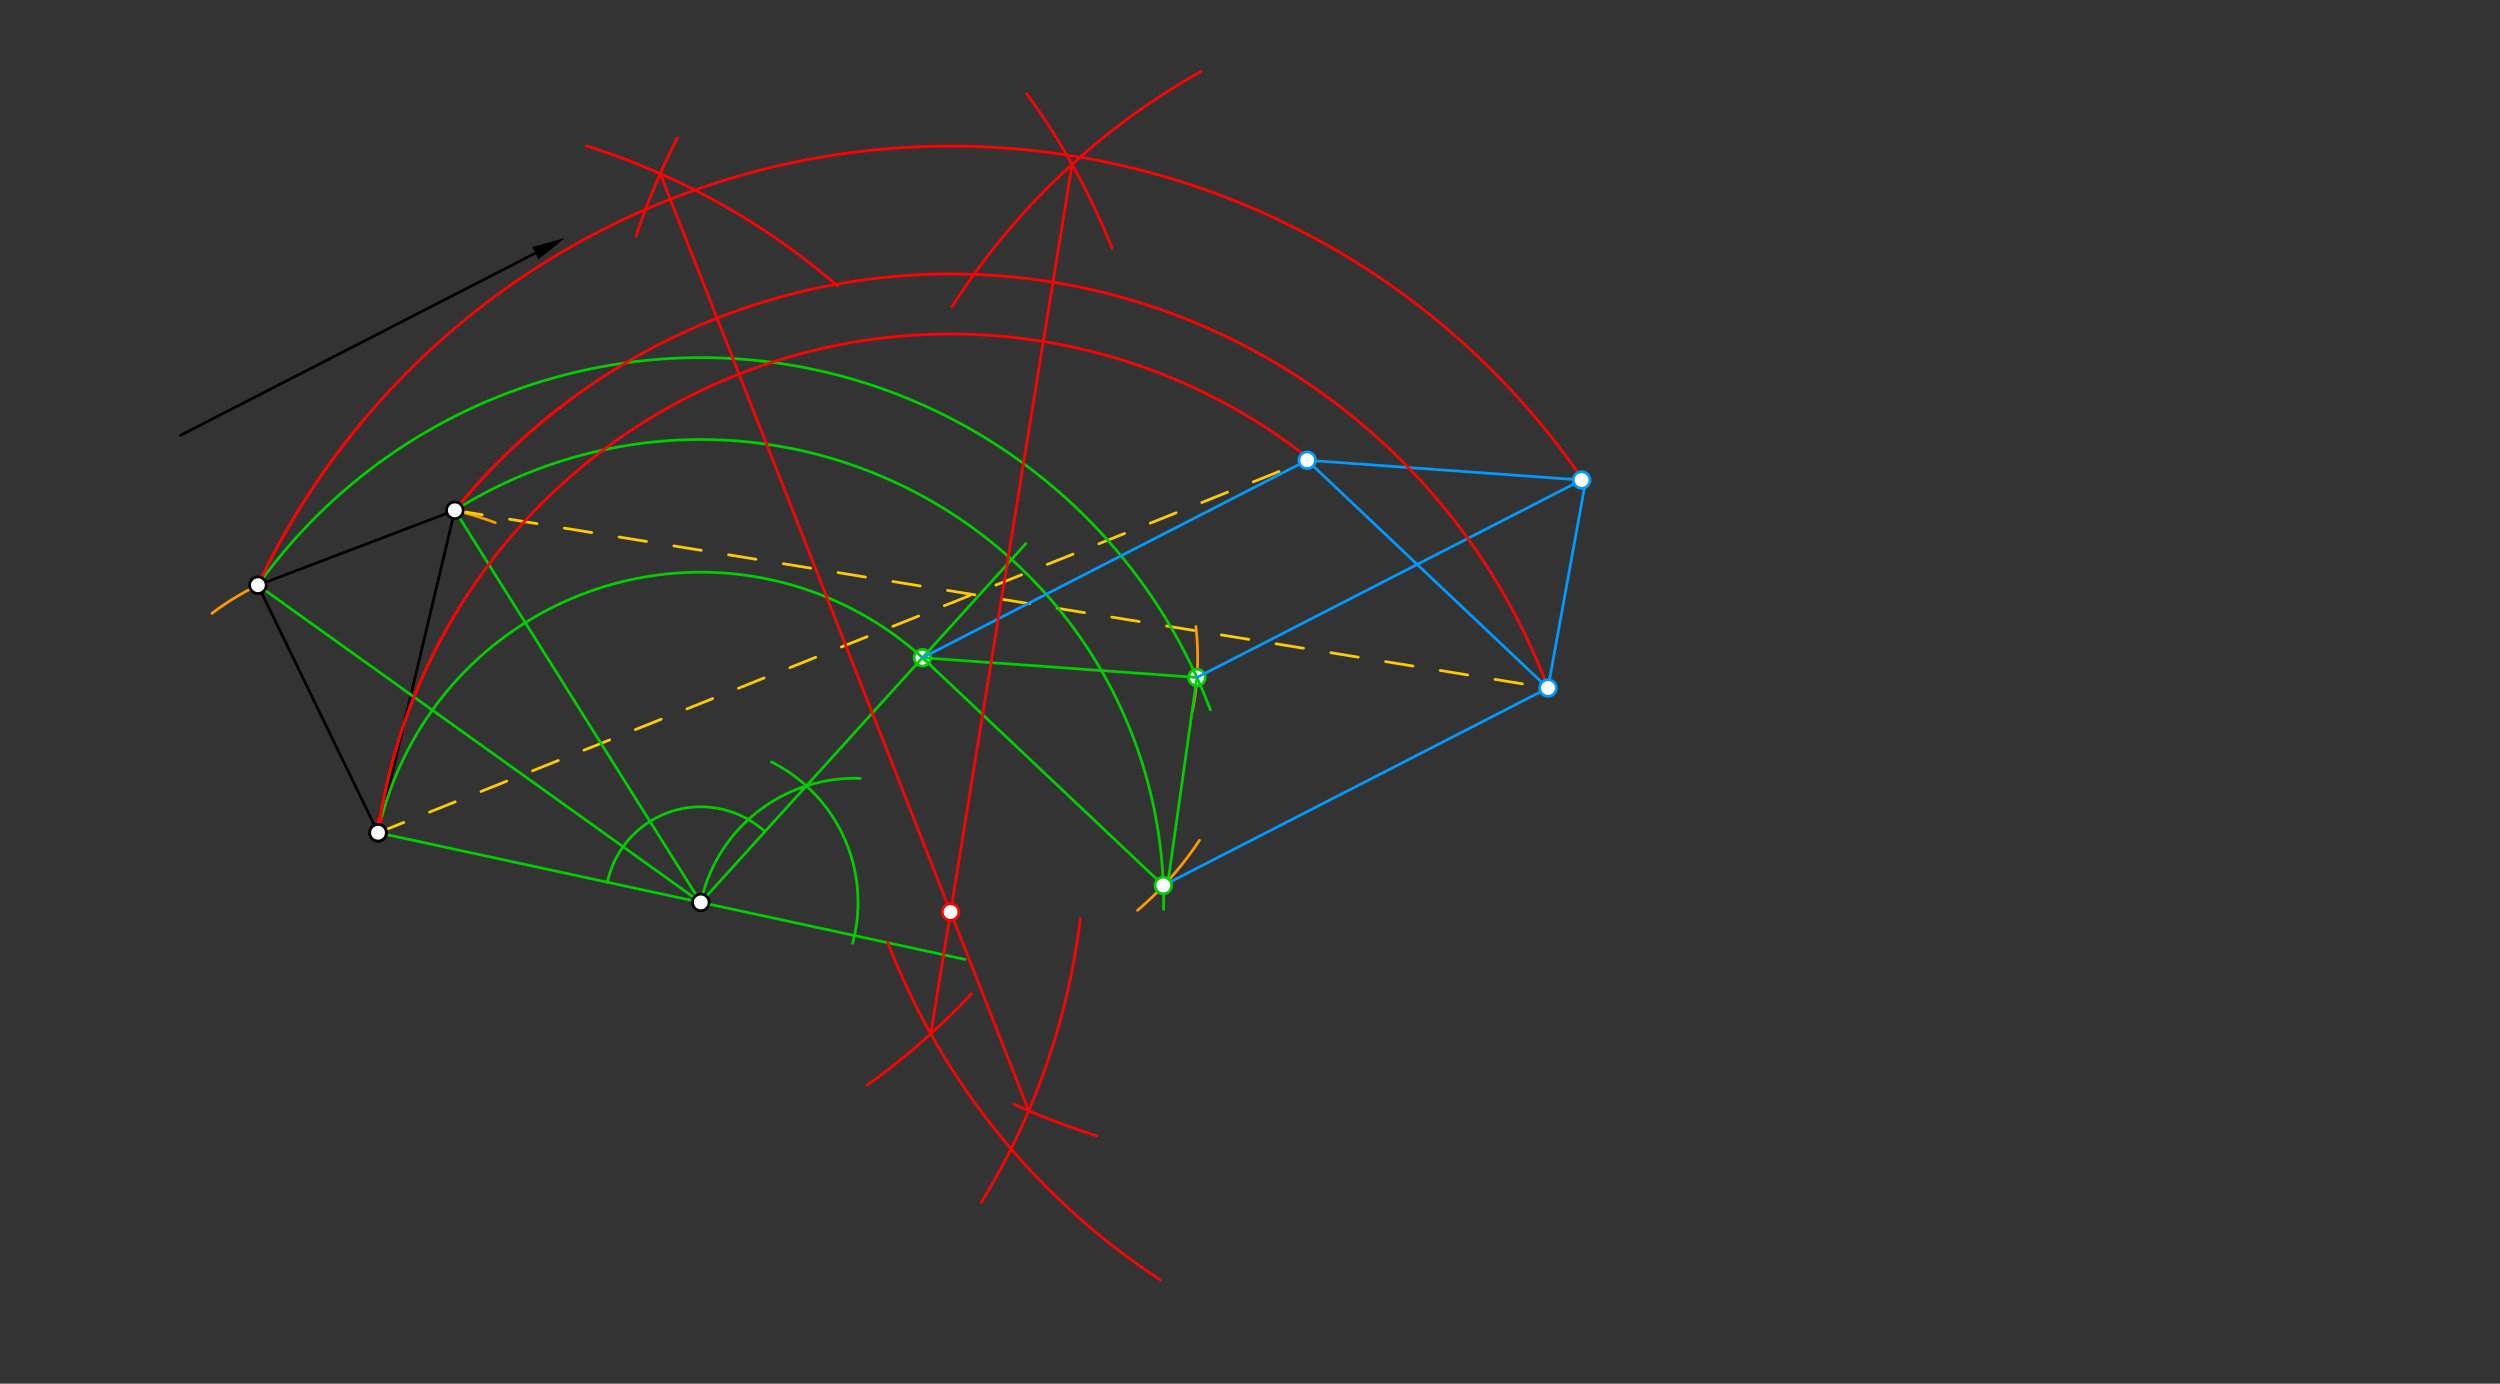 <svg xmlns="http://www.w3.org/2000/svg" class="svg--816" height="100%" preserveAspectRatio="xMidYMid meet" viewBox="0 0 901.417 498.898" width="100%"><rect x="0" y="0" width="901.417" height="498.898" fill="#333333" stroke="none"/><defs><marker id="marker-arrow" markerHeight="16" markerUnits="userSpaceOnUse" markerWidth="24" orient="auto-start-reverse" refX="24" refY="4" viewBox="0 0 24 8"><path d="M 0 0 L 24 4 L 0 8 z" stroke="inherit"></path></marker></defs><g class="aux-layer--949"><g class="element--733"><path d="M 93 211 A 99.213 99.213 0 0 0 76.404 221.174" fill="none" stroke="#ff9900" stroke-dasharray="none" stroke-linecap="round" stroke-width="1"></path></g><g class="element--733"><path d="M 431.188 225.864 A 99.213 99.213 0 0 1 429.955 256.359" fill="none" stroke="#ff9900" stroke-dasharray="none" stroke-linecap="round" stroke-width="1"></path></g><g class="element--733"><path d="M 164 184 A 119.515 119.515 0 0 1 178.578 188.472" fill="none" stroke="#ff9900" stroke-dasharray="none" stroke-linecap="round" stroke-width="1"></path></g><g class="element--733"><path d="M 432.496 302.986 A 119.622 119.622 0 0 1 410.161 328.238" fill="none" stroke="#ff9900" stroke-dasharray="none" stroke-linecap="round" stroke-width="1"></path></g><g class="element--733"><line stroke="#ffcc00" stroke-dasharray="10" stroke-linecap="round" stroke-width="1" x1="164" x2="558.157" y1="184" y2="248.068"></line></g><g class="element--733"><line stroke="#ffcc00" stroke-dasharray="10" stroke-linecap="round" stroke-width="1" x1="136.306" x2="471.318" y1="300.262" y2="165.952"></line></g><g class="element--733"><circle cx="332.62" cy="237.151" r="3" stroke="#00cc00" stroke-width="1" fill="#ffffff"></circle>}</g><g class="element--733"><circle cx="431.576" cy="244.279" r="3" stroke="#00cc00" stroke-width="1" fill="#ffffff"></circle>}</g></g><g class="main-layer--75a"><g class="element--733"><line stroke="#000000" stroke-dasharray="none" stroke-linecap="round" stroke-width="1" x1="65" x2="193.023" y1="157" y2="91.282"></line><path d="M203.699,85.801 l12,2.5 l0,-5 z" fill="#000000" stroke="#000000" stroke-width="0" transform="rotate(152.827, 203.699, 85.801)"></path></g><g class="element--733"><line stroke="#000000" stroke-dasharray="none" stroke-linecap="round" stroke-width="1" x1="93" x2="164" y1="211" y2="184"></line></g><g class="element--733"><line stroke="#000000" stroke-dasharray="none" stroke-linecap="round" stroke-width="1" x1="93" x2="136.306" y1="211" y2="300.262"></line></g><g class="element--733"><line stroke="#000000" stroke-dasharray="none" stroke-linecap="round" stroke-width="1" x1="136.306" x2="164" y1="300.262" y2="184"></line></g><g class="element--733"><line stroke="#00cc00" stroke-dasharray="none" stroke-linecap="round" stroke-width="1" x1="252.681" x2="136.306" y1="325.378" y2="300.262"></line></g><g class="element--733"><line stroke="#00cc00" stroke-dasharray="none" stroke-linecap="round" stroke-width="1" x1="252.681" x2="164" y1="325.378" y2="184"></line></g><g class="element--733"><line stroke="#00cc00" stroke-dasharray="none" stroke-linecap="round" stroke-width="1" x1="252.681" x2="93" y1="325.378" y2="211"></line></g><g class="element--733"><line stroke="#00cc00" stroke-dasharray="none" stroke-linecap="round" stroke-width="1" x1="252.681" x2="348" y1="325.378" y2="345.949"></line></g><g class="element--733"><path d="M 307.425 340.115 A 56.693 56.693 0 0 0 278.159 274.732" fill="none" stroke="#00cc00" stroke-dasharray="none" stroke-linecap="round" stroke-width="1"></path></g><g class="element--733"><path d="M 252.681 325.378 A 56.693 56.693 0 0 1 310.157 280.682" fill="none" stroke="#00cc00" stroke-dasharray="none" stroke-linecap="round" stroke-width="1"></path></g><g class="element--733"><line stroke="#00cc00" stroke-dasharray="none" stroke-linecap="round" stroke-width="1" x1="252.681" x2="290.747" y1="325.378" y2="283.365"></line></g><g class="element--733"><line stroke="#00cc00" stroke-dasharray="none" stroke-linecap="round" stroke-width="1" x1="290.747" x2="318.26" y1="283.365" y2="253"></line></g><g class="element--733"><path d="M 219 318.109 A 34.457 34.457 0 0 1 275.817 299.843" fill="none" stroke="#00cc00" stroke-dasharray="none" stroke-linecap="round" stroke-width="1"></path></g><g class="element--733"><line stroke="#00cc00" stroke-dasharray="none" stroke-linecap="round" stroke-width="1" x1="318.26" x2="369.905" y1="253" y2="196"></line></g><g class="element--733"><path d="M 136.306 300.262 A 119.055 119.055 0 0 1 337.337 241.667" fill="none" stroke="#00cc00" stroke-dasharray="none" stroke-linecap="round" stroke-width="1"></path></g><g class="element--733"><path d="M 93 211 A 196.419 196.419 0 0 1 436.429 255.971" fill="none" stroke="#00cc00" stroke-dasharray="none" stroke-linecap="round" stroke-width="1"></path></g><g class="element--733"><path d="M 164 184 A 166.889 166.889 0 0 1 419.552 327.888" fill="none" stroke="#00cc00" stroke-dasharray="none" stroke-linecap="round" stroke-width="1"></path></g><g class="element--733"><line stroke="#00cc00" stroke-dasharray="none" stroke-linecap="round" stroke-width="1" x1="332.62" x2="419.459" y1="237.151" y2="319.266"></line></g><g class="element--733"><line stroke="#00cc00" stroke-dasharray="none" stroke-linecap="round" stroke-width="1" x1="421" x2="431.576" y1="319" y2="244.279"></line></g><g class="element--733"><line stroke="#00cc00" stroke-dasharray="none" stroke-linecap="round" stroke-width="1" x1="431.576" x2="332.62" y1="244.279" y2="237.151"></line></g><g class="element--733"><line stroke="#0099ff" stroke-dasharray="none" stroke-linecap="round" stroke-width="1" x1="332.62" x2="471.318" y1="237.151" y2="165.952"></line></g><g class="element--733"><line stroke="#0099ff" stroke-dasharray="none" stroke-linecap="round" stroke-width="1" x1="431.576" x2="570.275" y1="244.279" y2="173.08"></line></g><g class="element--733"><line stroke="#0099ff" stroke-dasharray="none" stroke-linecap="round" stroke-width="1" x1="419.459" x2="558.157" y1="319.266" y2="248.068"></line></g><g class="element--733"><line stroke="#0099ff" stroke-dasharray="none" stroke-linecap="round" stroke-width="1" x1="471.318" x2="570.275" y1="165.952" y2="173.08"></line></g><g class="element--733"><line stroke="#0099ff" stroke-dasharray="none" stroke-linecap="round" stroke-width="1" x1="572" x2="558.157" y1="172" y2="248.068"></line></g><g class="element--733"><line stroke="#0099ff" stroke-dasharray="none" stroke-linecap="round" stroke-width="1" x1="558" x2="471.318" y1="248" y2="165.952"></line></g><g class="element--733"><path d="M 343.264 110.568 A 255.118 255.118 0 0 1 432.94 25.793" fill="none" stroke="#ff0000" stroke-dasharray="none" stroke-linecap="round" stroke-width="1"></path></g><g class="element--733"><path d="M 320.098 339.789 A 255.118 255.118 0 0 0 418.408 461.505" fill="none" stroke="#ff0000" stroke-dasharray="none" stroke-linecap="round" stroke-width="1"></path></g><g class="element--733"><path d="M 370.189 33.762 A 255.118 255.118 0 0 1 400.937 89.416" fill="none" stroke="#ff0000" stroke-dasharray="none" stroke-linecap="round" stroke-width="1"></path></g><g class="element--733"><path d="M 350.232 358.364 A 255.118 255.118 0 0 1 312.698 391.302" fill="none" stroke="#ff0000" stroke-dasharray="none" stroke-linecap="round" stroke-width="1"></path></g><g class="element--733"><line stroke="#ff0000" stroke-dasharray="none" stroke-linecap="round" stroke-width="1" x1="386.557" x2="335.6" y1="59.286" y2="372.782"></line></g><g class="element--733"><path d="M 211.467 52.611 A 255.118 255.118 0 0 1 301.932 103.078" fill="none" stroke="#ff0000" stroke-dasharray="none" stroke-linecap="round" stroke-width="1"></path></g><g class="element--733"><path d="M 389.537 331.231 A 255.118 255.118 0 0 1 353.838 433.548" fill="none" stroke="#ff0000" stroke-dasharray="none" stroke-linecap="round" stroke-width="1"></path></g><g class="element--733"><path d="M 244.21 49.732 A 255.118 255.118 0 0 0 229.355 85.087" fill="none" stroke="#ff0000" stroke-dasharray="none" stroke-linecap="round" stroke-width="1"></path></g><g class="element--733"><path d="M 365.728 398.194 A 255.118 255.118 0 0 0 395.474 409.536" fill="none" stroke="#ff0000" stroke-dasharray="none" stroke-linecap="round" stroke-width="1"></path></g><g class="element--733"><line stroke="#ff0000" stroke-dasharray="none" stroke-linecap="round" stroke-width="1" x1="370.914" x2="238.061" y1="400.482" y2="62.626"></line></g><g class="element--733"><path d="M 136.306 300.262 A 208.406 208.406 0 0 1 137.066 295.222" fill="none" stroke="#ff0000" stroke-dasharray="none" stroke-linecap="round" stroke-width="2"></path></g><g class="element--733"><path d="M 136.306 300.262 A 208.406 208.406 0 0 1 165.898 218.572" fill="none" stroke="#ff0000" stroke-dasharray="none" stroke-linecap="round" stroke-width="1"></path></g><g class="element--733"><path d="M 136.306 300.262 A 208.406 208.406 0 0 1 471.868 165.256" fill="none" stroke="#ff0000" stroke-dasharray="none" stroke-linecap="round" stroke-width="1"></path></g><g class="element--733"><path d="M 93 211 A 276.148 276.148 0 0 1 131.462 151.024" fill="none" stroke="#ff0000" stroke-dasharray="none" stroke-linecap="round" stroke-width="1"></path></g><g class="element--733"><path d="M 93 211 A 276.148 276.148 0 0 1 570.612 172.849" fill="none" stroke="#ff0000" stroke-dasharray="none" stroke-linecap="round" stroke-width="1"></path></g><g class="element--733"><path d="M 164 184 A 230.06 230.06 0 0 1 206.003 143.827" fill="none" stroke="#ff0000" stroke-dasharray="none" stroke-linecap="round" stroke-width="1"></path></g><g class="element--733"><path d="M 164 184 A 230.06 230.06 0 0 1 558.157 248.068" fill="none" stroke="#ff0000" stroke-dasharray="none" stroke-linecap="round" stroke-width="1"></path></g><g class="element--733"><circle cx="93" cy="211" r="3" stroke="#000000" stroke-width="1" fill="#ffffff"></circle>}</g><g class="element--733"><circle cx="164" cy="184" r="3" stroke="#000000" stroke-width="1" fill="#ffffff"></circle>}</g><g class="element--733"><circle cx="136.306" cy="300.262" r="3" stroke="#000000" stroke-width="1" fill="#ffffff"></circle>}</g><g class="element--733"><circle cx="136.306" cy="300.262" r="3" stroke="#000000" stroke-width="1" fill="#ffffff"></circle>}</g><g class="element--733"><circle cx="136.306" cy="300.262" r="3" stroke="#000000" stroke-width="1" fill="#ffffff"></circle>}</g><g class="element--733"><circle cx="252.681" cy="325.378" r="3" stroke="#000000" stroke-width="1" fill="#ffffff"></circle>}</g><g class="element--733"><circle cx="419.459" cy="319.266" r="3" stroke="#00cc00" stroke-width="1" fill="#ffffff"></circle>}</g><g class="element--733"><circle cx="471.318" cy="165.952" r="3" stroke="#0099ff" stroke-width="1" fill="#ffffff"></circle>}</g><g class="element--733"><circle cx="570.275" cy="173.08" r="3" stroke="#0099ff" stroke-width="1" fill="#ffffff"></circle>}</g><g class="element--733"><circle cx="558.157" cy="248.068" r="3" stroke="#0099ff" stroke-width="1" fill="#ffffff"></circle>}</g><g class="element--733"><circle cx="342.743" cy="328.84" r="3" stroke="#ff0000" stroke-width="1" fill="#ffffff"></circle>}</g></g><g class="snaps-layer--ac6"></g><g class="temp-layer--52d"></g></svg>